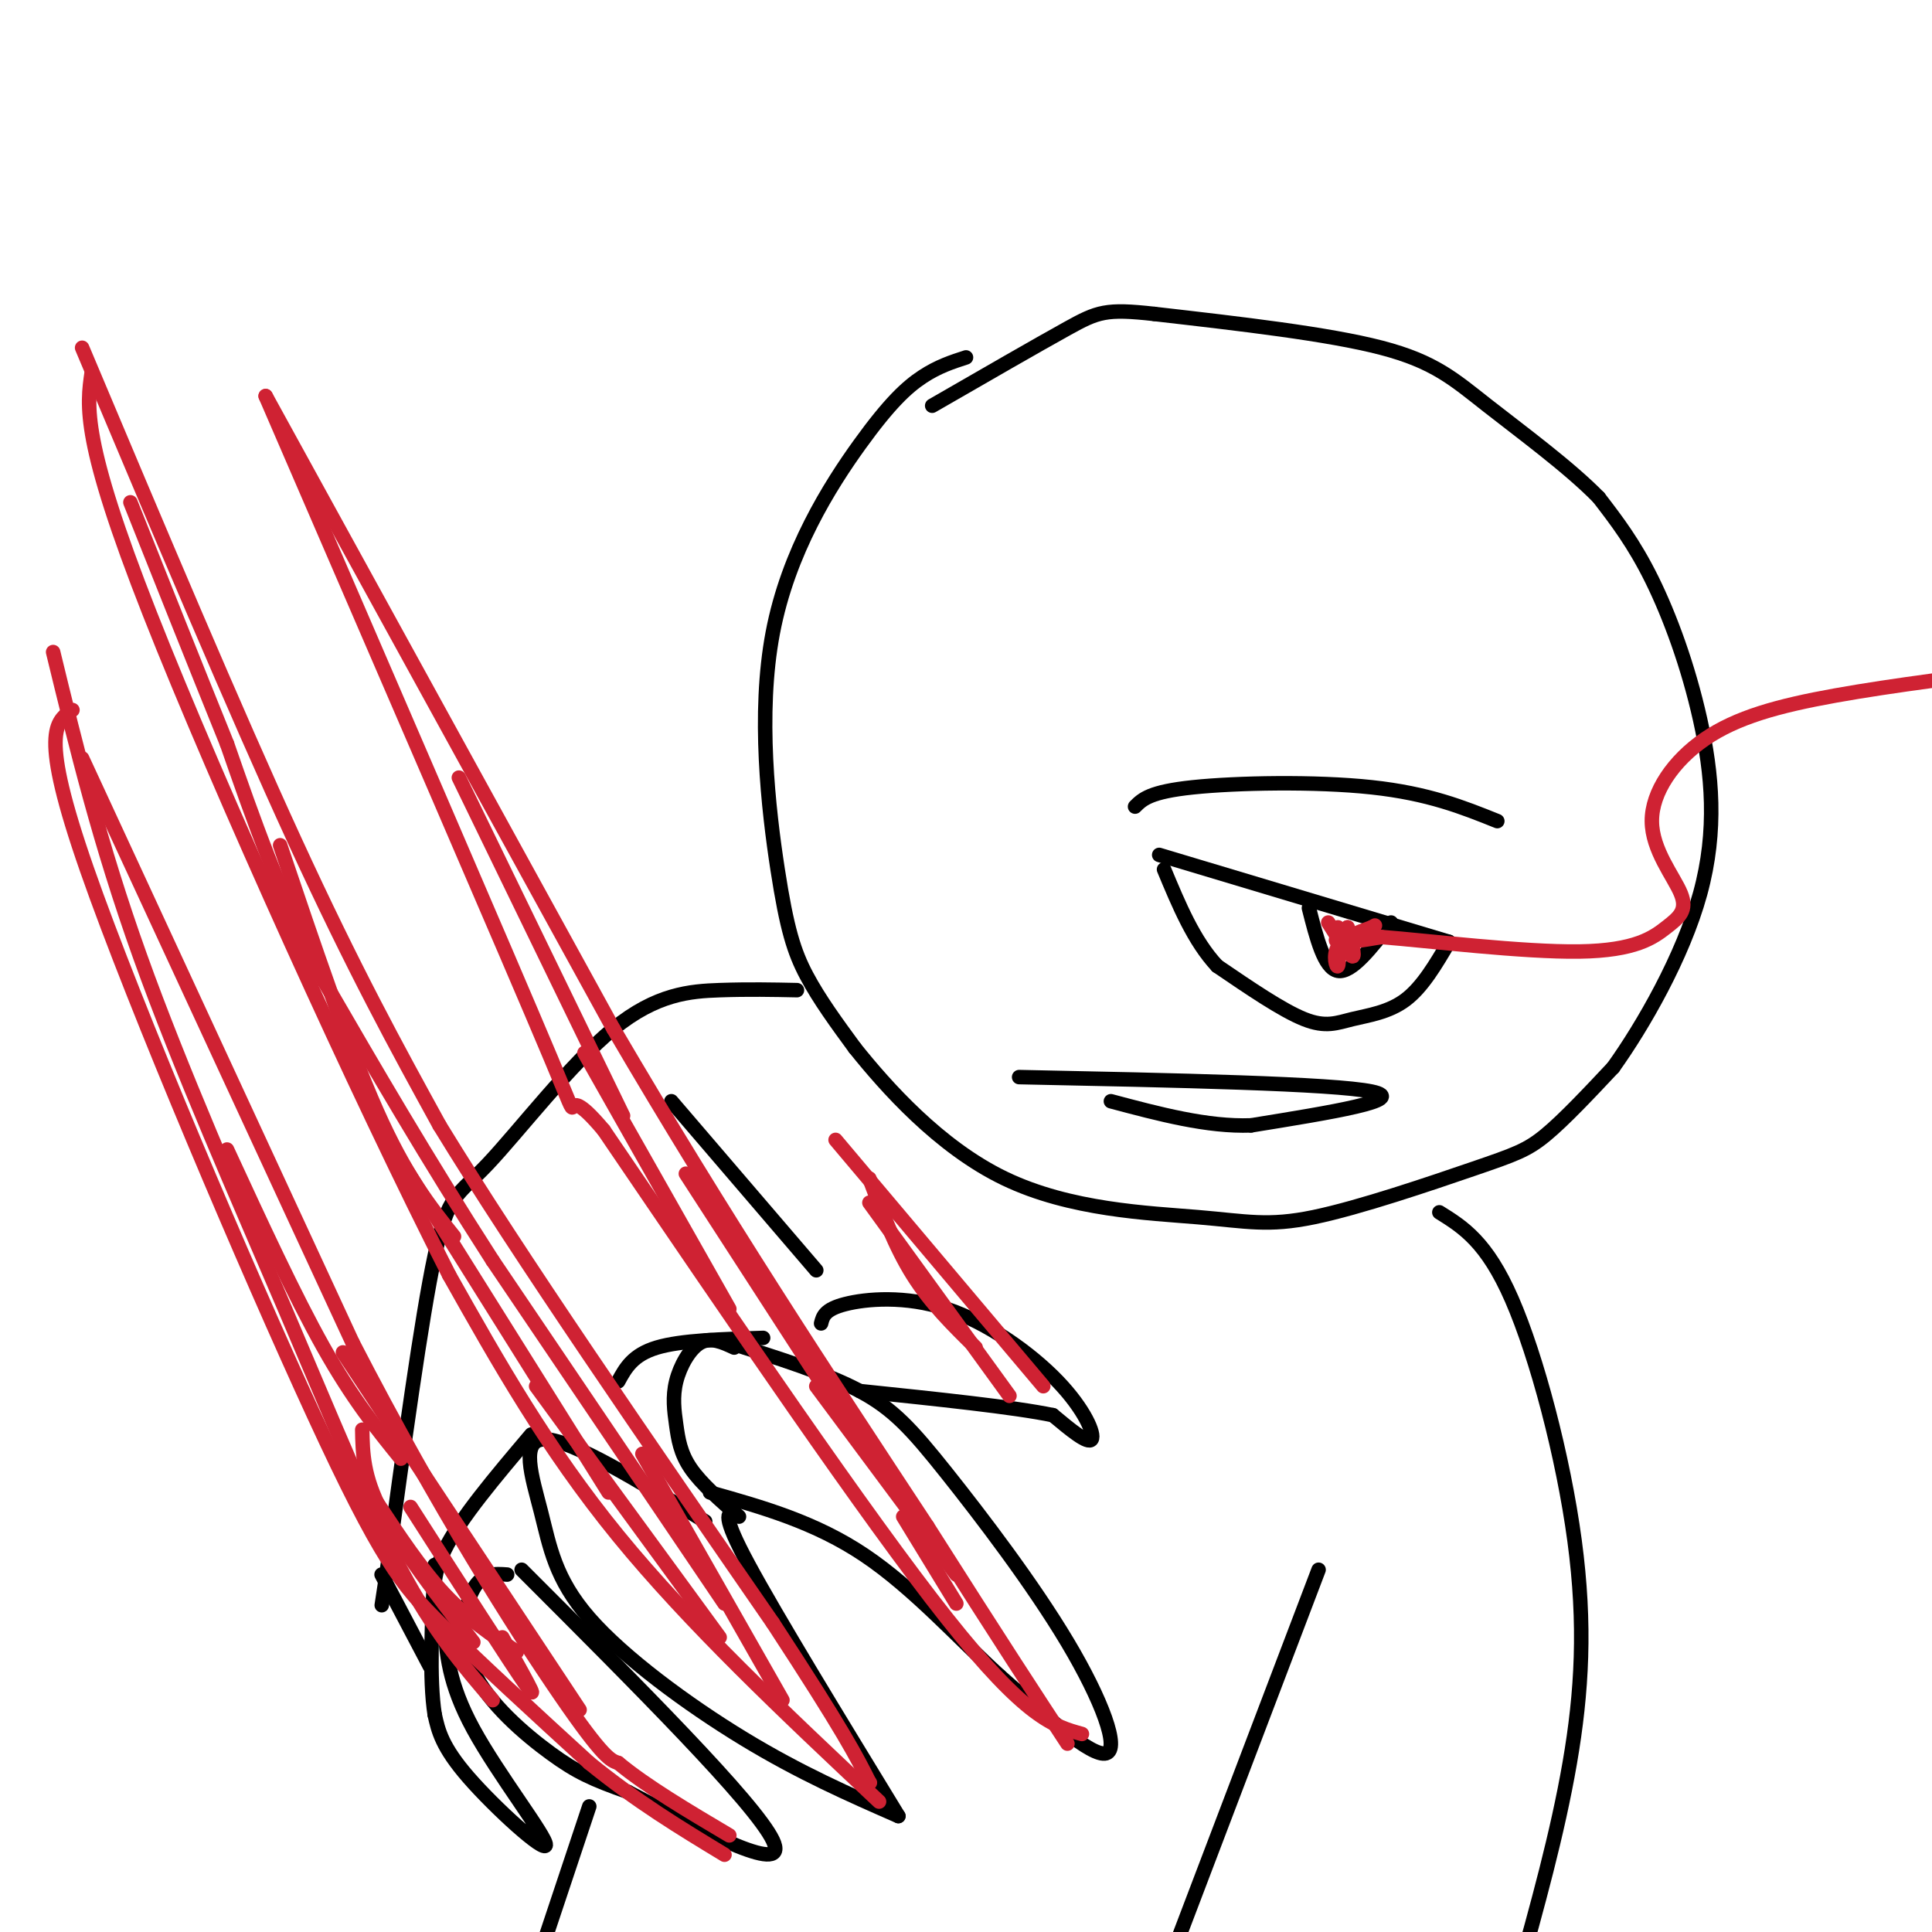 <svg viewBox='0 0 400 400' version='1.1' xmlns='http://www.w3.org/2000/svg' xmlns:xlink='http://www.w3.org/1999/xlink'><g fill='none' stroke='rgb(0,0,0)' stroke-width='3' stroke-linecap='round' stroke-linejoin='round'><path d='M200,74c-2.877,0.931 -5.755,1.862 -9,4c-3.245,2.138 -6.859,5.482 -13,14c-6.141,8.518 -14.811,22.211 -18,39c-3.189,16.789 -0.897,36.674 1,49c1.897,12.326 3.399,17.093 6,22c2.601,4.907 6.300,9.953 10,15'/><path d='M177,217c6.401,7.989 17.405,20.462 31,27c13.595,6.538 29.781,7.141 40,8c10.219,0.859 14.471,1.972 24,0c9.529,-1.972 24.335,-7.031 33,-10c8.665,-2.969 11.190,-3.848 15,-7c3.810,-3.152 8.905,-8.576 14,-14'/><path d='M334,221c6.118,-8.545 14.413,-22.909 18,-36c3.587,-13.091 2.466,-24.909 0,-36c-2.466,-11.091 -6.276,-21.455 -10,-29c-3.724,-7.545 -7.362,-12.273 -11,-17'/><path d='M331,103c-6.155,-6.298 -16.042,-13.542 -23,-19c-6.958,-5.458 -10.988,-9.131 -22,-12c-11.012,-2.869 -29.006,-4.935 -47,-7'/><path d='M239,65c-10.067,-1.133 -11.733,-0.467 -18,3c-6.267,3.467 -17.133,9.733 -28,16'/><path d='M240,177c0.000,0.000 60.000,18.000 60,18'/><path d='M300,195c-2.750,4.685 -5.500,9.369 -9,12c-3.500,2.631 -7.750,3.208 -11,4c-3.250,0.792 -5.500,1.798 -10,0c-4.500,-1.798 -11.250,-6.399 -18,-11'/><path d='M252,200c-4.833,-5.167 -7.917,-12.583 -11,-20'/><path d='M271,188c1.583,6.250 3.167,12.500 6,13c2.833,0.500 6.917,-4.750 11,-10'/><path d='M235,167c1.533,-1.533 3.067,-3.067 12,-4c8.933,-0.933 25.267,-1.267 37,0c11.733,1.267 18.867,4.133 26,7'/><path d='M211,223c32.500,0.667 65.000,1.333 73,3c8.000,1.667 -8.500,4.333 -25,7'/><path d='M259,233c-9.000,0.333 -19.000,-2.333 -29,-5'/><path d='M170,274c0.364,-1.453 0.727,-2.906 5,-4c4.273,-1.094 12.455,-1.829 21,1c8.545,2.829 17.455,9.223 23,15c5.545,5.777 7.727,10.936 7,12c-0.727,1.064 -4.364,-1.968 -8,-5'/><path d='M218,293c-8.000,-1.667 -24.000,-3.333 -40,-5'/><path d='M151,278c10.032,3.153 20.064,6.306 27,10c6.936,3.694 10.777,7.928 18,17c7.223,9.072 17.829,22.981 25,35c7.171,12.019 10.906,22.148 8,23c-2.906,0.852 -12.453,-7.574 -22,-16'/><path d='M207,347c-8.222,-7.467 -17.778,-18.133 -28,-25c-10.222,-6.867 -21.111,-9.933 -32,-13'/><path d='M146,315c-13.735,-8.391 -27.470,-16.781 -33,-17c-5.530,-0.219 -2.853,7.735 -1,15c1.853,7.265 2.884,13.841 10,22c7.116,8.159 20.319,17.903 32,25c11.681,7.097 21.841,11.549 32,16'/><path d='M152,313c-1.333,0.250 -2.667,0.500 3,11c5.667,10.500 18.333,31.250 31,52'/><path d='M152,279c-2.400,-1.112 -4.801,-2.223 -7,-1c-2.199,1.223 -4.198,4.781 -5,8c-0.802,3.219 -0.408,6.097 0,9c0.408,2.903 0.831,5.829 3,9c2.169,3.171 6.085,6.585 10,10'/><path d='M108,325c24.167,24.167 48.333,48.333 52,56c3.667,7.667 -13.167,-1.167 -30,-10'/><path d='M130,371c-7.317,-2.590 -10.611,-4.065 -16,-8c-5.389,-3.935 -12.874,-10.329 -16,-17c-3.126,-6.671 -1.893,-13.620 0,-17c1.893,-3.380 4.447,-3.190 7,-3'/><path d='M92,336c0.405,6.244 0.810,12.488 6,22c5.190,9.512 15.167,22.292 15,24c-0.167,1.708 -10.476,-7.655 -16,-14c-5.524,-6.345 -6.262,-9.673 -7,-13'/><path d='M90,355c-1.167,-7.333 -0.583,-19.167 0,-31'/><path d='M91,336c-1.083,-4.250 -2.167,-8.500 1,-15c3.167,-6.500 10.583,-15.250 18,-24'/><path d='M158,277c-8.500,0.250 -17.000,0.500 -22,2c-5.000,1.500 -6.500,4.250 -8,7'/><path d='M298,251c4.905,3.054 9.810,6.107 15,18c5.190,11.893 10.667,32.625 13,50c2.333,17.375 1.524,31.393 -1,46c-2.524,14.607 -6.762,29.804 -11,45'/><path d='M273,325c0.000,0.000 -35.000,92.000 -35,92'/><path d='M165,205c-4.987,-0.104 -9.974,-0.207 -16,0c-6.026,0.207 -13.089,0.726 -22,8c-8.911,7.274 -19.668,21.305 -26,28c-6.332,6.695 -8.238,6.056 -11,19c-2.762,12.944 -6.381,39.472 -10,66'/><path d='M80,326c-1.667,11.000 -0.833,5.500 0,0'/><path d='M139,228c0.000,0.000 30.000,35.000 30,35'/><path d='M122,374c0.000,0.000 -11.000,33.000 -11,33'/><path d='M79,326c0.000,0.000 10.000,19.000 10,19'/></g>
<g fill='none' stroke='rgb(207,34,51)' stroke-width='3' stroke-linecap='round' stroke-linejoin='round'><path d='M11,135c4.815,19.815 9.631,39.631 18,63c8.369,23.369 20.292,50.292 30,73c9.708,22.708 17.202,41.202 24,54c6.798,12.798 12.899,19.899 19,27'/><path d='M15,147c-3.458,2.274 -6.917,4.548 3,33c9.917,28.452 33.208,83.083 47,113c13.792,29.917 18.083,35.119 26,43c7.917,7.881 19.458,18.440 31,29'/><path d='M122,365c9.833,8.000 18.917,13.500 28,19'/><path d='M17,157c0.000,0.000 56.000,121.000 56,121'/><path d='M73,278c17.733,34.422 34.067,59.978 43,73c8.933,13.022 10.467,13.511 12,14'/><path d='M128,365c5.833,4.833 14.417,9.917 23,15'/><path d='M182,373c-19.583,-18.417 -39.167,-36.833 -54,-55c-14.833,-18.167 -24.917,-36.083 -35,-54'/><path d='M93,264c-18.689,-36.622 -47.911,-101.178 -62,-137c-14.089,-35.822 -13.044,-42.911 -12,-50'/><path d='M17,72c15.833,37.583 31.667,75.167 44,102c12.333,26.833 21.167,42.917 30,59'/><path d='M91,233c16.500,27.000 42.750,65.000 69,103'/><path d='M160,336c14.833,22.667 17.417,27.833 20,33'/><path d='M180,369c0.000,0.000 0.100,0.100 0.1,0.1'/><path d='M224,359c-5.750,-1.583 -11.500,-3.167 -28,-24c-16.500,-20.833 -43.750,-60.917 -71,-101'/><path d='M125,234c-10.867,-12.956 -2.533,5.156 -11,-15c-8.467,-20.156 -33.733,-78.578 -59,-137'/><path d='M55,82c0.000,0.000 72.000,131.000 72,131'/><path d='M127,213c22.833,39.000 43.917,71.000 65,103'/><path d='M192,316c15.667,24.667 22.333,34.833 29,45'/><path d='M58,175c7.000,20.750 14.000,41.500 20,55c6.000,13.500 11.000,19.750 16,26'/><path d='M79,234c0.000,0.000 47.000,75.000 47,75'/><path d='M111,287c0.000,0.000 38.000,52.000 38,52'/><path d='M95,161c0.000,0.000 34.000,70.000 34,70'/><path d='M121,218c0.000,0.000 30.000,53.000 30,53'/><path d='M142,243c0.000,0.000 33.000,51.000 33,51'/><path d='M169,287c0.000,0.000 29.000,39.000 29,39'/><path d='M187,314c0.000,0.000 11.000,18.000 11,18'/><path d='M162,352c0.000,0.000 -29.000,-51.000 -29,-51'/><path d='M150,332c0.000,0.000 -48.000,-71.000 -48,-71'/><path d='M102,261c-13.833,-21.500 -24.417,-39.750 -35,-58'/><path d='M67,203c-9.167,-17.833 -14.583,-33.417 -20,-49'/><path d='M47,154c-6.667,-16.500 -13.333,-33.250 -20,-50'/><path d='M47,238c7.000,15.167 14.000,30.333 20,41c6.000,10.667 11.000,16.833 16,23'/><path d='M71,280c0.000,0.000 49.000,74.000 49,74'/><path d='M85,312c10.417,16.250 20.833,32.500 24,37c3.167,4.500 -0.917,-2.750 -5,-10'/><path d='M75,296c0.083,4.833 0.167,9.667 4,17c3.833,7.333 11.417,17.167 19,27'/><path d='M78,311c4.583,6.917 9.167,13.833 14,19c4.833,5.167 9.917,8.583 15,12'/><path d='M277,192c0.156,3.733 0.311,7.467 0,8c-0.311,0.533 -1.089,-2.133 0,-4c1.089,-1.867 4.044,-2.933 7,-4'/><path d='M284,192c1.167,-0.667 0.583,-0.333 0,0'/><path d='M279,192c-1.583,1.333 -3.167,2.667 -2,3c1.167,0.333 5.083,-0.333 9,-1'/><path d='M286,194c9.668,0.762 29.339,3.168 41,3c11.661,-0.168 15.311,-2.910 18,-5c2.689,-2.090 4.417,-3.527 3,-7c-1.417,-3.473 -5.978,-8.983 -6,-15c-0.022,-6.017 4.494,-12.543 11,-17c6.506,-4.457 15.002,-6.845 27,-9c11.998,-2.155 27.499,-4.078 43,-6'/><path d='M275,191c2.167,3.417 4.333,6.833 5,7c0.667,0.167 -0.167,-2.917 -1,-6'/><path d='M180,249c0.000,0.000 29.000,40.000 29,40'/><path d='M180,244c2.667,7.083 5.333,14.167 9,20c3.667,5.833 8.333,10.417 13,15'/><path d='M173,236c0.000,0.000 43.000,51.000 43,51'/></g>
</svg>